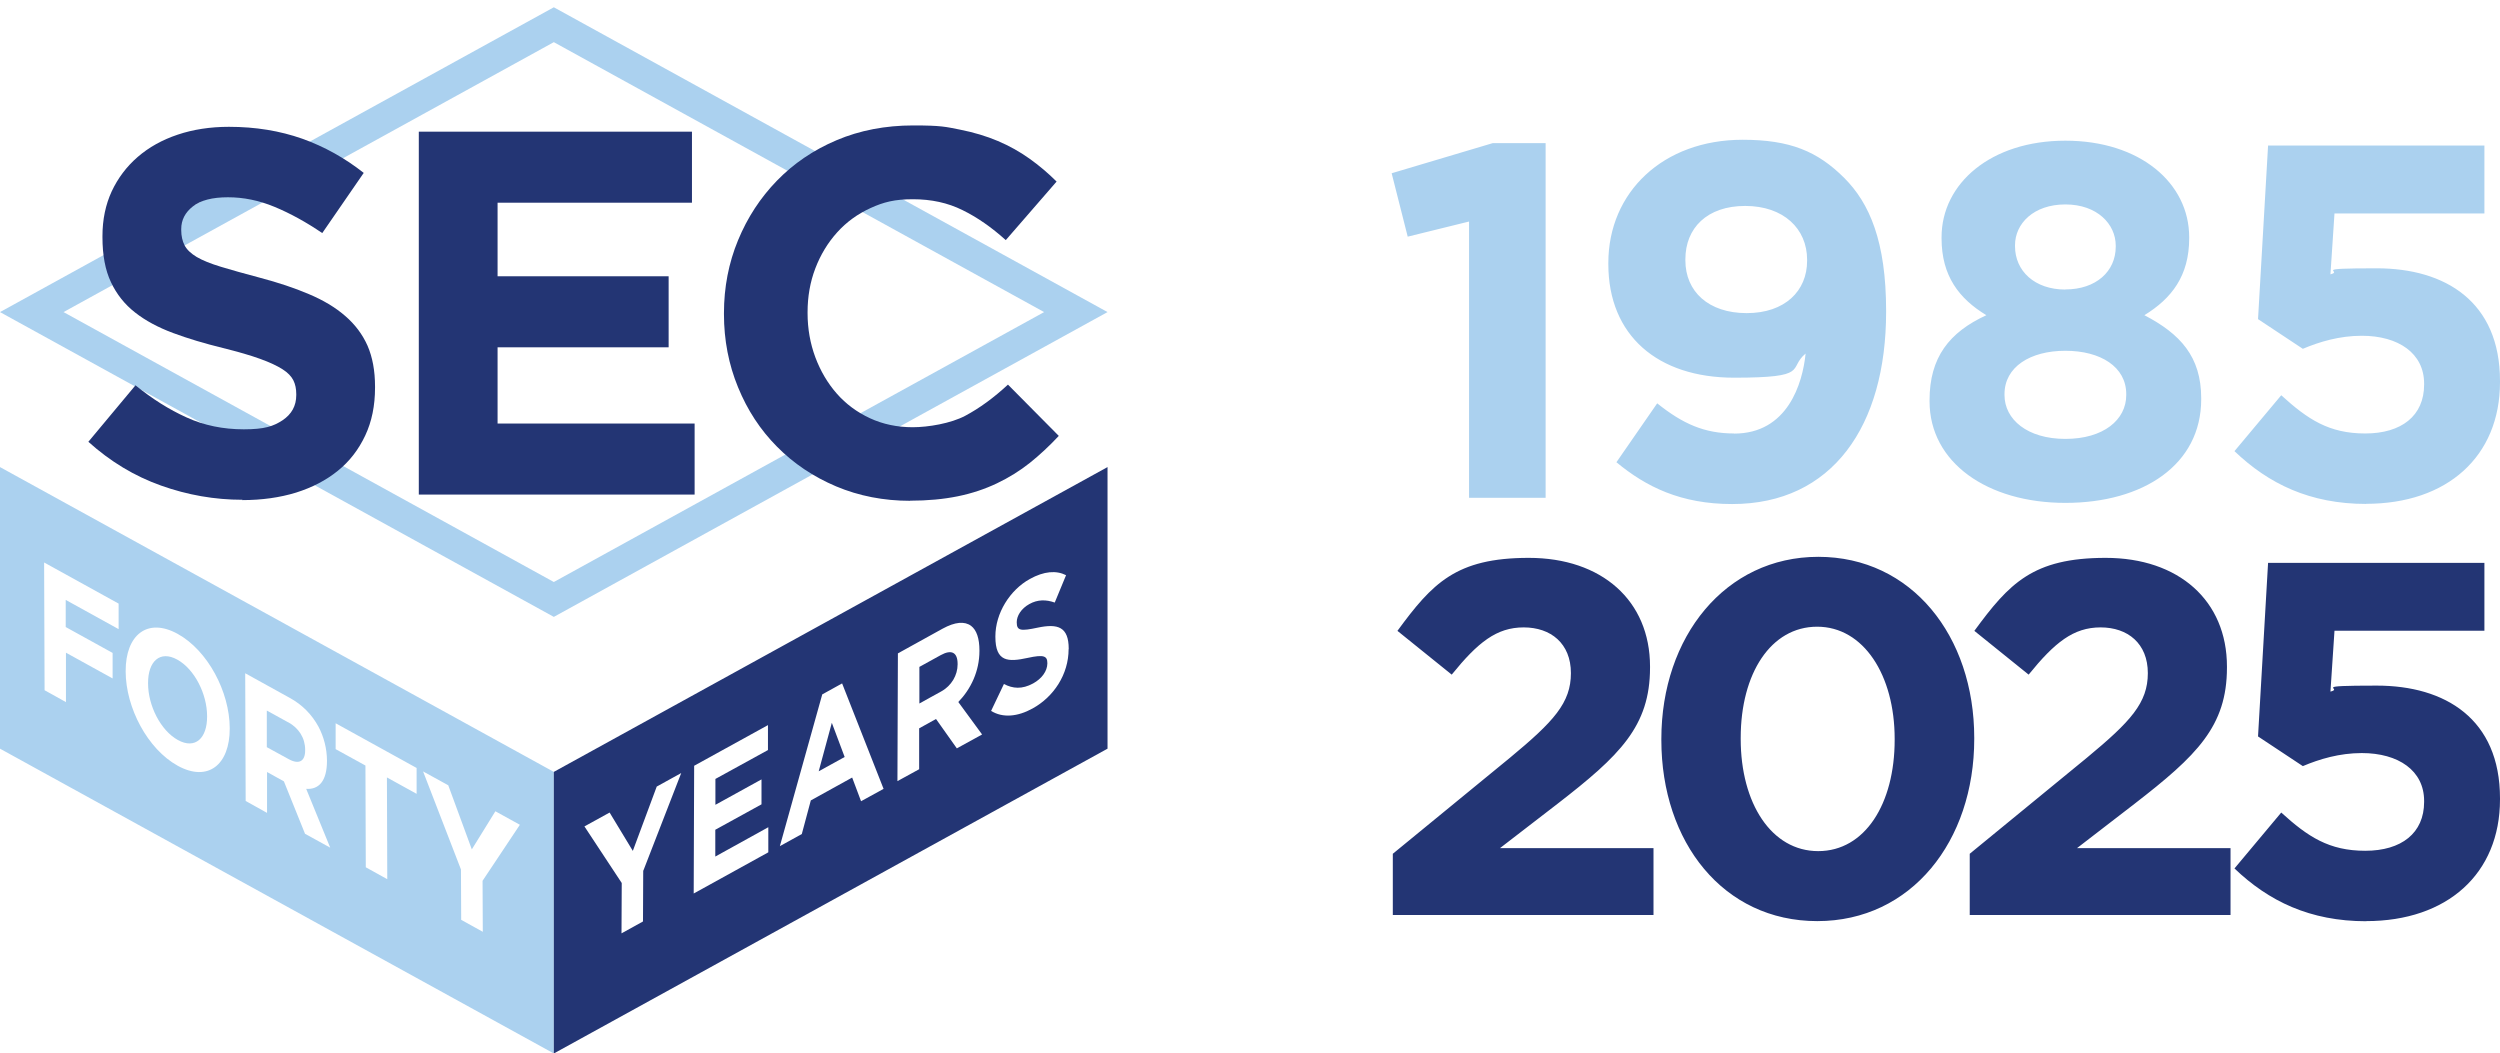 <?xml version="1.0" encoding="UTF-8"?>
<svg xmlns="http://www.w3.org/2000/svg" xmlns:xlink="http://www.w3.org/1999/xlink" xmlns:svg="http://www.w3.org/2000/svg" xmlns:sodipodi="http://sodipodi.sourceforge.net/DTD/sodipodi-0.dtd" xmlns:inkscape="http://www.inkscape.org/namespaces/inkscape" version="1.1" viewBox="0 0 2164.5 912.1">
  <defs>
    <style>
      .cls-1 {
        fill: none;
      }

      .cls-2 {
        fill: #233574;
      }

      .cls-3 {
        fill: #abd1ef;
      }

      .cls-4 {
        clip-path: url(#clippath);
      }
    </style>
    <clipPath id="clippath">
      <rect class="cls-1" x="-197.8" y="-260.8" width="2560" height="1440"/>
    </clipPath>
  </defs>
  <!-- Generator: Adobe Illustrator 28.7.3, SVG Export Plug-In . SVG Version: 1.2.0 Build 164)  -->
  <g>
    <g id="svg2">
      <sodipodi:namedview id="namedview4" bordercolor="#000000" borderopacity="0.25" inkscape:deskcolor="#d1d1d1" inkscape:pagecheckerboard="0" inkscape:pageopacity="0.0" inkscape:showpageshadow="2" pagecolor="#ffffff"/>
      <g id="g8" inkscape:groupmode="layer" inkscape:label="SEC 40 year logo_Full_Dark_RGB">
        <g id="g10">
          <g class="cls-4">
            <g id="g12">
              <g id="g18">
                <path id="path20" class="cls-3" d="M1272,431h66.2V123.9h-45.7l-87.6,26.1,13.9,54.9,53.1-13.1v239.1ZM1501.4,375.3c-25.7,0-44.4-8.3-66.6-26.1l-35.3,51c25.7,21.3,55.8,36.2,100.2,36.2,86.7,0,133.3-67.5,133.3-166.4v-.9c0-60.1-14.4-93.2-36.2-115-23.1-23.1-47-33.1-88-33.1-68.8,0-116.3,45.3-116.3,106.7v.9c0,61.9,42.7,98.4,108.9,98.4s46.2-7.8,61.9-20.9c-2.6,26.1-15.7,69.3-61.9,69.3M1512.3,271.1c-33.1,0-53.1-18.7-53.1-45.7v-.9c0-27,18.7-46.2,51.8-46.2s53.6,19.6,53.6,46.6v.9c0,26.1-19.2,45.3-52.3,45.3M1788.2,435.4c67.5,0,117.6-33.1,117.6-89.7v-.9c0-36.2-18.3-55.8-49.2-71.9,23.5-14.4,38.8-34,38.8-66.6v-.9c0-47-42.7-83.6-107.2-83.6s-107.2,37-107.2,83.6v.9c0,32.7,15.2,52.3,38.8,66.6-32.2,14.8-49.2,36.6-49.2,73.6v.9c0,53.1,50.1,88,117.6,88M1788.2,250.7c-26.6,0-43.6-16.1-43.6-37.5v-.9c0-18.7,16.1-35.3,43.6-35.3s43.6,17,43.6,35.7v.9c0,21.3-17,37-43.6,37M1788.2,380c-33.1,0-52.7-17-52.7-37.9v-.9c0-23.5,22.2-37.5,52.7-37.5s52.7,13.9,52.7,37.5v.9c0,21.3-19.6,37.9-52.7,37.9M2048.6,436.2c70.1,0,115.9-40.9,115.9-105.4v-.9c0-68.8-47.5-97.6-106.7-97.6s-27.9,2.2-40.1,5.2l3.5-52.7h129.8v-58.8h-187.3l-8.7,150.3,38.8,25.7c14.4-6.1,31.8-11.3,51-11.3,31.8,0,54,15.2,54,41.4v.9c0,27-19.6,42.3-51,42.3s-49.7-12.2-72.7-33.1l-40.5,48.4c29.6,28.3,65.3,45.7,114.1,45.7"/>
              </g>
              <g id="g22">
                <path id="path24" class="cls-2" d="M1206,792.2h225.6v-57.9h-132.9l49.7-38.3c54-41.8,80.2-67.1,80.2-118v-.9c0-57.1-41.8-94.1-105-94.1s-83.6,22.2-113.7,63.2l47,37.9c22.6-27.9,38.8-40.9,62.3-40.9s40.9,13.9,40.9,39.6-14.8,41.8-52.7,73.2l-101.5,83.2v53.1ZM1573.4,797.5c81.5,0,135.9-69.3,135.9-157.7v-.9c0-88.4-54.4-156.8-135-156.8s-135.9,69.3-135.9,157.7v.9c0,88.4,53.6,156.8,135,156.8M1574.2,736.9c-40.5,0-67.1-41.4-67.1-97.1v-.9c0-55.8,26.1-96.3,66.2-96.3s67.1,41.8,67.1,97.1v.9c0,55.3-25.7,96.3-66.2,96.3M1705.6,792.2h225.6v-57.9h-132.9l49.7-38.3c54-41.8,80.1-67.1,80.1-118v-.9c0-57.1-41.8-94.1-105-94.1s-83.6,22.2-113.7,63.2l47,37.9c22.6-27.9,38.8-40.9,62.3-40.9s40.9,13.9,40.9,39.6-14.8,41.8-52.7,73.2l-101.5,83.2v53.1ZM2048.6,797.5c70.1,0,115.9-40.9,115.9-105.4v-.9c0-68.8-47.5-97.6-106.7-97.6s-27.9,2.2-40.1,5.2l3.5-52.7h129.8v-58.8h-187.3l-8.7,150.3,38.8,25.7c14.4-6.1,31.8-11.3,51-11.3,31.8,0,54,15.2,54,41.4v.9c0,27-19.6,42.3-51,42.3s-49.7-12.2-72.7-33.1l-40.5,48.4c29.6,28.3,65.3,45.7,114.1,45.7"/>
              </g>
              <g id="g26">
                <path id="path28" class="cls-3" d="M249.5,625.4l-18.5-10.2v31.7c.1,0,19,10.4,19,10.4,9.1,5,14.3,1.6,14.2-7.8v-.3c0-10.4-5.6-18.9-14.7-23.9"/>
              </g>
              <g id="g30">
                <path id="path32" class="cls-3" d="M153.5,571.1c-15-8.3-25.4,1.5-25.3,20.4v.3c0,19,10.8,40.6,25.8,48.9,15,8.3,25.4-1.5,25.3-20.4v-.3c0-19-10.8-40.6-25.8-48.9"/>
              </g>
              <g id="g34">
                <path id="path36" class="cls-3" d="M417.9,806.7l-18.6-10.3-.2-43.6-32.8-84.9,21.8,12,20.4,55.5,20.4-33,21.2,11.7-32.3,48.5.2,44.1ZM335.3,761.2l-18.6-10.3-.3-88.1-25.8-14.2v-22.4c0,0,70.1,38.7,70.1,38.7v22.4c0,0-25.7-14.2-25.7-14.2l.3,88.1ZM264.1,721.9l-18.3-45.4-14.6-8.1v35.4c.1,0-18.5-10.3-18.5-10.3l-.4-110.6,38.7,21.4c10.8,5.9,19.1,14.5,24.7,24.8,4.7,8.8,7.3,18.9,7.4,29.3v.3c0,17.9-7.3,25-18,24.3l20.8,50.9-21.8-12ZM153.9,663c-26.1-14.4-45-50.2-45.1-81.6v-.3c-.1-31.4,18.8-46.7,45-32.3,26.1,14.4,45,50.2,45.1,81.6v.3c.1,31.4-18.8,46.7-45,32.3M57.1,543l40.4,22.3v22.1c0,0-40.4-22.3-40.4-22.3v42.8c.1,0-18.5-10.3-18.5-10.3l-.4-110.6,64.5,35.6v22.1c0,0-45.8-25.3-45.8-25.3v23.5ZM0,404.4v243.8l479.5,263.9v-243.8L0,404.4Z"/>
              </g>
              <g id="g38">
                <path id="path40" class="cls-2" d="M708.8,667.8l22.5-12.4-11.1-29.6-11.4,42.1Z"/>
              </g>
              <g id="g42">
                <path id="path44" class="cls-2" d="M814.5,567.2l-18.5,10.2v31.7c-.1,0,18.8-10.4,18.8-10.4,9.1-5,14.3-14.2,14.3-23.5v-.3c0-10.4-5.5-12.7-14.6-7.7"/>
              </g>
              <g id="g46">
                <path id="path48" class="cls-2" d="M925.2,562c0,22-13,41.4-31.2,51.4-12.8,7.1-25.8,8.4-35.9,2.1l11.1-23.3c7.6,4,15.6,4.8,25.3-.5,7.6-4.2,12.2-10.7,12.3-17.2v-.3c0-6.2-2.9-7.7-17-4.6-17,3.7-28,3.6-28-18.3v-.3c0-20.1,12.5-40.1,29.8-49.7,12.3-6.8,22.9-7.6,31.4-3.3l-9.8,23.7c-7.5-2.7-14.9-2.7-22,1.3-7.1,3.9-10.9,10.3-10.9,15.6v.3c0,7.3,3.6,7.6,18.2,4.5,17.2-3.6,26.8-.9,26.8,18.4v.3ZM828.4,647.9l-18-25.4-14.6,8.1v35.4c-.1,0-18.8,10.3-18.8,10.3l.4-110.6,38.7-21.4c10.8-5.9,19.1-6.6,24.7-2.4,4.7,3.6,7.2,10.8,7.2,21.3v.3c0,17.8-7.5,33.1-18.3,44.3l20.6,28.1-21.8,12ZM745.5,693.7l-7.7-20.5-35.8,19.8-7.8,29.1-19,10.5,36.7-131.4,17.2-9.5,35.9,91.3-19.5,10.7ZM665.1,738l-64.5,35.6.4-110.6,63.9-35.2v21.6c0,0-45.5,25-45.5,25v22.4c0,0,39.9-22,39.9-22v21.6c0,0-40,22-40,22v23.2c0,0,45.9-25.4,45.9-25.4v21.6ZM556.9,753.7l-.2,44.1-18.6,10.3.2-43.6-32.3-49,21.8-12,20.1,33.2,20.7-55.7,21.2-11.7-32.8,84.5ZM479.5,668.3v243.8l479.4-263.9v-243.8l-479.4,263.9Z"/>
              </g>
              <g id="g50">
                <path id="path52" class="cls-3" d="M55,270.2l424.5,233.7,424.5-233.7L479.5,36.5,55,270.2ZM479.5,534.1L0,270.2,479.5,6.3l479.4,263.9-479.4,263.9Z"/>
              </g>
              <g id="g54">
                <path id="path56" class="cls-2" d="M209.9,432.7c-24,0-47.5-4.1-70.5-12.3-23.1-8.2-44-20.9-62.9-37.9l40.8-48.9c14.4,11.7,29.1,21,44.2,27.8,15.1,6.9,31.6,10.3,49.6,10.3s25.5-2.6,33.5-7.8c7.9-5.3,11.9-12.5,11.9-21.8v-.9c0-4.5-.8-8.5-2.5-11.9-1.7-3.4-4.8-6.7-9.4-9.6-4.7-3-11.1-6-19.4-9-8.2-3-19-6.1-32.2-9.4-15.9-3.9-30.3-8.2-43.2-13-12.9-4.8-23.9-10.7-32.8-17.7-9-7-16-15.8-20.9-26.2-5-10.5-7.4-23.5-7.4-39v-.9c0-14.4,2.7-27.3,8-38.8,5.4-11.5,12.9-21.5,22.5-29.8,9.7-8.4,21.2-14.8,34.6-19.3,13.4-4.5,28.2-6.8,44.4-6.8,23.1,0,44.2,3.5,63.5,10.3,19.3,6.9,37,16.8,53.2,29.6l-35.9,52.1c-14.1-9.6-27.8-17.1-41.3-22.7-13.5-5.6-26.9-8.3-40.4-8.3s-23.6,2.6-30.3,7.9c-6.7,5.2-10.1,11.8-10.1,19.6v.9c0,5.1,1,9.5,2.9,13.2,1.9,3.7,5.5,7.1,10.5,10.1,5.1,3,12.1,5.8,21,8.5,8.8,2.7,20,5.8,33.5,9.4,15.9,4.2,30.1,8.9,42.5,14.2,12.4,5.2,23,11.5,31.5,18.9,8.5,7.3,15,15.9,19.4,25.8,4.3,9.9,6.5,21.7,6.5,35.4v.9c0,15.6-2.8,29.4-8.5,41.5-5.7,12.1-13.5,22.3-23.7,30.5-10.1,8.2-22.2,14.5-36.2,18.9-14,4.3-29.6,6.5-46.6,6.5"/>
              </g>
              <g id="g58">
                <path id="path60" class="cls-2" d="M362.5,114h236.6v61.5h-168.3v63.7h148.1v61.5h-148.1v66h170.6v61.5h-238.8V114Z"/>
              </g>
              <g id="g62">
                <path id="path64" class="cls-2" d="M788.1,433.6c-23,0-44.5-4.2-64.2-12.5-19.8-8.4-36.8-19.8-51.2-34.4-14.4-14.5-25.6-31.6-33.7-51.4-8.1-19.7-12.2-40.8-12.2-63.3v-.9c0-22.4,4.1-43.5,12.2-63.1,8.1-19.6,19.3-36.8,33.7-51.6,14.4-14.8,31.5-26.5,51.6-35,20-8.5,42.2-12.8,66.5-12.8s28,1.2,40.2,3.6c12.1,2.4,23.1,5.7,33,9.9,9.9,4.2,19,9.3,27.4,15.3,8.4,6,16.2,12.6,23.4,19.8l-44,50.7c-12.3-11.1-24.8-19.8-37.5-26-12.7-6.3-27-9.4-42.9-9.4s-25.4,2.5-36.6,7.6c-11.2,5.1-20.9,12.1-29,21.1-8.1,9-14.4,19.4-18.9,31.2-4.5,11.8-6.7,24.5-6.7,37.9v.9c0,13.5,2.3,26.2,6.7,38.1,4.5,12,10.7,22.5,18.6,31.5,7.9,9,17.5,16.1,28.7,21.3,11.2,5.2,23.6,7.8,37,7.8s33.1-3.3,45.5-9.9c12.4-6.6,24.7-15.6,37-27l44,44.4c-8.1,8.7-16.5,16.5-25.1,23.4-8.7,6.9-18.2,12.8-28.5,17.7-10.3,4.9-21.6,8.7-33.9,11.2-12.3,2.5-26,3.8-41.3,3.8"/>
              </g>
            </g>
          </g>
        </g>
      </g>
    </g>
  </g>
</svg>